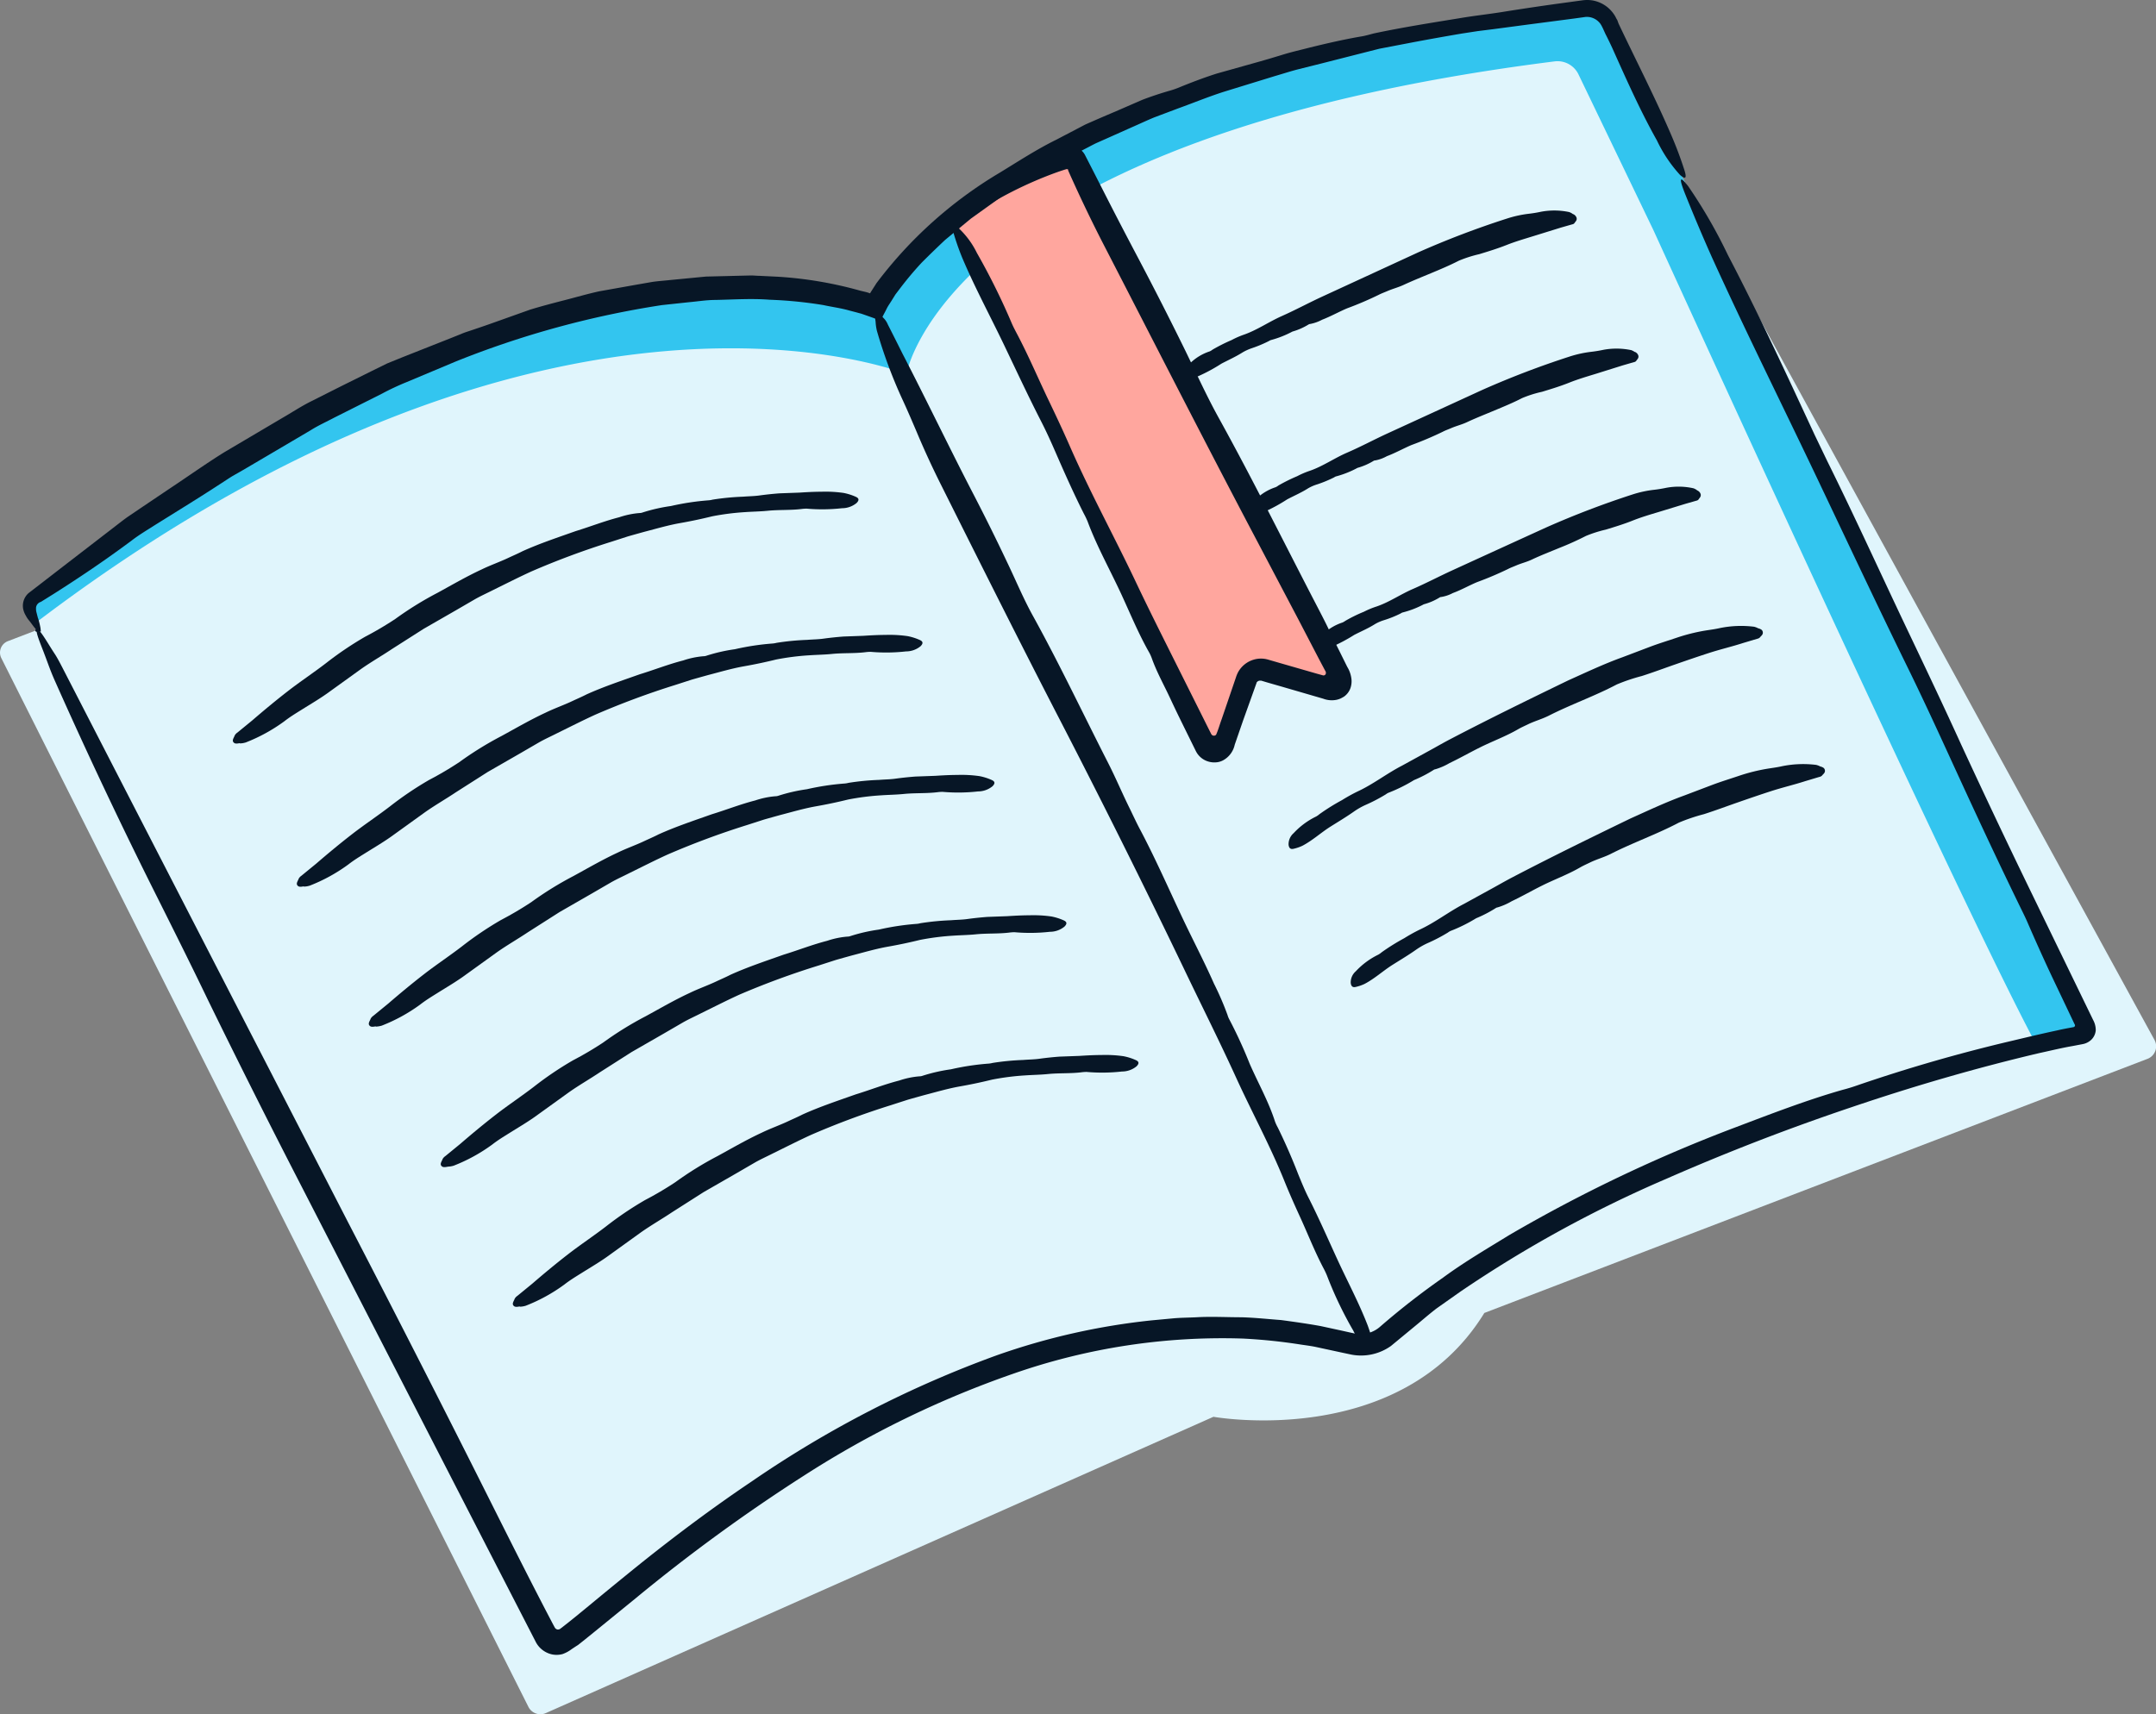 <?xml version="1.0" encoding="UTF-8"?> <svg xmlns="http://www.w3.org/2000/svg" width="51" height="40.561"><rect width="100%" height="100%" fill="#808080" stroke="none"/><defs><clipPath id="a"><path fill="none" d="M0 0h51v40.56H0z" data-name="Rectangle 20830"></path></clipPath></defs><g clip-path="url(#a)"><path fill="#e0f5fc" d="m.83 14.924-.645.247a.29.29 0 0 0-.154.4L12.5 40.387a.317.317 0 0 0 .411.147l15.793-7.011s4.412.794 6.408-2.457L50.8 25.053a.317.317 0 0 0 .164-.448L39.808 4.222 38.035.54a.55.55 0 0 0-.561-.306c-14.391 1.806-16.729 7.16-16.729 7.16S13.48 4.078.762 14.115a.29.29 0 0 0-.08.359l.21.416-.065.033Z" data-name="Path 375308"></path><path fill="#33c5ef" d="M39.811 4.223 38.037.536a.55.55 0 0 0-.561-.306C23.085 2.04 20.747 7.395 20.747 7.395S13.483 4.079.764 14.116a.29.29 0 0 0-.08.358l.14.278c12.248-9.314 20.616-5.9 20.616-5.9s.946-5.587 15.337-7.4a.55.55 0 0 1 .561.306l1.773 3.686s7.438 16.317 9.109 19.367l1.03-.215c.178-.068-9.436-20.373-9.436-20.373Z" data-name="Path 375309"></path><path fill="#071626" d="M20.712 7.607a1.2 1.2 0 0 0 .03.217 11.5 11.5 0 0 0 .609 1.637c.115.247.222.5.327.745q.27.644.581 1.264c.9 1.8 1.8 3.6 2.721 5.386q1.561 3.014 3.034 6.082c.409.855.834 1.7 1.228 2.564.371.813.8 1.6 1.135 2.429.11.273.231.547.355.818.191.413.355.838.567 1.243a2 2 0 0 1 .091.191 9 9 0 0 0 .621 1.3 1.24 1.24 0 0 0 .372.458c.1.058.142.028.11-.11a4 4 0 0 0-.14-.469c-.208-.539-.483-1.051-.724-1.576-.215-.469-.423-.944-.656-1.408-.1-.192-.184-.4-.266-.6a14 14 0 0 0-.481-1.1 1 1 0 0 1-.066-.142c-.152-.474-.4-.911-.6-1.369a11 11 0 0 0-.483-1.051.5.5 0 0 1-.04-.1 7 7 0 0 0-.322-.745c-.24-.544-.519-1.07-.771-1.609-.317-.673-.617-1.355-.965-2.015-.1-.185-.185-.376-.278-.563-.164-.336-.31-.68-.479-1.014-.595-1.165-1.154-2.349-1.786-3.494-.222-.4-.4-.829-.6-1.247q-.4-.847-.831-1.677c-.565-1.091-1.095-2.2-1.66-3.291q-.17-.342-.343-.682a.5.5 0 0 0-.08-.131c-.061-.058-.129-.166-.187-.143s-.033.124-.023.206Z" data-name="Path 375310"></path><path fill="#071626" d="M1.045 15.462c.082.212.143.4.252.644a121 121 0 0 0 2.445 5.169c.4.8.8 1.6 1.184 2.4.67 1.371 1.357 2.742 2.048 4.087l4.529 8.813 1.161 2.256a.57.57 0 0 0 .39.313.54.54 0 0 0 .254-.007.8.8 0 0 0 .215-.117l.1-.066.049-.031.031-.024.126-.1.247-.2.962-.783a41 41 0 0 1 3.978-2.9 23.2 23.2 0 0 1 4.96-2.415 15 15 0 0 1 5.428-.829 13 13 0 0 1 1.373.143c.114.017.229.031.341.054l.338.073.338.073.18.038a1.22 1.22 0 0 0 .929-.206l.544-.449c.178-.145.353-.3.535-.439l.567-.4a29 29 0 0 1 4.874-2.67q2.133-.936 4.344-1.681c1.472-.5 2.966-.936 4.477-1.292.262-.056.523-.121.785-.166l.231-.044a.4.4 0 0 0 .215-.11.35.35 0 0 0 .1-.222.5.5 0 0 0-.061-.238l-1.582-3.261a201 201 0 0 1-1.539-3.254c-.4-.88-.822-1.768-1.243-2.653-.644-1.352-1.259-2.711-1.925-4.055l-.3-.624c-.663-1.429-1.322-2.859-2.05-4.251a12 12 0 0 0-.943-1.635c-.2-.255-.229-.206-.058.217.191.476.4.971.619 1.462.782 1.724 1.633 3.431 2.45 5.147.729 1.532 1.451 3.073 2.2 4.6.31.633.619 1.3.916 1.948.549 1.2 1.1 2.391 1.679 3.582.075.156.157.315.222.465q.268.62.558 1.24l.556 1.17a.042.042 0 0 1-.021.068c.045-.007-.231.04-.392.079-.362.077-.719.163-1.074.247a38 38 0 0 0-3.674 1.06 4 4 0 0 1-.331.1c-.85.243-1.7.572-2.532.887a35.5 35.5 0 0 0-5.347 2.547c-.528.325-1.065.638-1.569 1.009a18 18 0 0 0-1.481 1.154.7.7 0 0 1-.547.177c-.072-.009-.259-.054-.406-.086l-.462-.1c-.31-.056-.623-.1-.934-.142-.315-.023-.628-.058-.941-.066-.353 0-.708-.021-1.062 0-.177.009-.353.009-.53.024l-.526.049a16 16 0 0 0-3.667.827 25.7 25.7 0 0 0-5.794 2.983c-.9.605-1.768 1.254-2.611 1.927q-.63.508-1.249 1.021l-.31.254-.154.124-.14.11-.073.056a.1.1 0 0 1-.065.012.1.1 0 0 1-.054-.038l-.017-.03-.028-.052c-.7-1.333-1.373-2.7-2.057-4.054q-1.385-2.746-2.8-5.475L2.681 18.138l-1.149-2.233c-.079-.152-.168-.331-.243-.442-.143-.215-.345-.581-.407-.567s.072.327.163.565Z" data-name="Path 375311"></path><path fill="#ffa69e" d="m22.587 5.312 6.043 12.286a.1.1 0 0 0 .182-.01l.542-1.549a.484.484 0 0 1 .6-.3l1.541.472a.1.1 0 0 0 .117-.138L25.523 3.742a.215.215 0 0 0-.247-.114 5.3 5.3 0 0 0-2.689 1.684" data-name="Path 375312"></path><path fill="#071626" d="M22.811 5.202c.072-.049.142-.08.222-.138a9.3 9.3 0 0 1 1.924-.972q.118-.043.236-.08c.056-.016.038-.01.045-.01h.014a.02.02 0 0 1 .014.021v.005s0-.005.009.023l.054.121c.248.551.512 1.1.785 1.63 1.2 2.326 2.387 4.659 3.608 6.972l1 1.9.476.915.15.283a.08.08 0 0 1 .01.079.056.056 0 0 1-.066.028l-.152-.042-.885-.255-.259-.075a.6.6 0 0 0-.336 0 .62.62 0 0 0-.381.313 1 1 0 0 0-.033.077l-.021.063-.329.964c-.044.119-.077.243-.129.36a.07.07 0 0 1-.087.014c-.028-.016-.037-.051-.052-.077l-.086-.171-.08-.161-.815-1.63c-.275-.551-.549-1.1-.813-1.66-.5-1.049-1.058-2.071-1.525-3.137-.154-.352-.317-.7-.486-1.053-.257-.533-.486-1.079-.764-1.605-.042-.08-.086-.163-.122-.245a16 16 0 0 0-.829-1.675 2 2 0 0 0-.455-.607c-.117-.082-.154-.049-.1.126a6 6 0 0 0 .21.6c.292.691.651 1.357.976 2.034.29.605.574 1.217.881 1.817.128.248.247.512.36.773.208.477.421.955.656 1.422a2 2 0 0 1 .089.184c.224.605.547 1.175.817 1.765.208.453.4.918.651 1.357a1 1 0 0 1 .054.124c.117.329.294.642.441.96.161.345.231.483.6 1.233a.48.48 0 0 0 .306.25.5.5 0 0 0 .192.014.4.4 0 0 0 .157-.052.55.55 0 0 0 .264-.362l.2-.579.245-.684.061-.171.009-.023v-.009l.01-.016a.1.1 0 0 1 .065-.035h.037l.063.019.087.026.348.1.969.282a.57.57 0 0 0 .315.026.5.5 0 0 0 .1-.033 1 1 0 0 0 .079-.044.42.42 0 0 0 .15-.2.5.5 0 0 0 .024-.21.7.7 0 0 0-.1-.292l-.156-.315-.2-.4c-.1-.219-.212-.439-.324-.654-.785-1.509-1.539-3.038-2.361-4.524-.289-.523-.537-1.072-.8-1.611q-.537-1.094-1.105-2.17c-.568-1.076-.736-1.418-1.1-2.13l-.157-.306a.37.37 0 0 0-.332-.2.7.7 0 0 0-.2.044l-.089.028a1 1 0 0 0-.073.026q-.149.05-.287.112a6.7 6.7 0 0 0-1.079.574 5 5 0 0 0-.8.624.7.7 0 0 0-.133.161c-.023.051-.058.114-.077.17s-.023.1.005.121c.045.017.129-.072.21-.127" data-name="Path 375313"></path><path fill="#071626" d="M5.674 17.59a.5.5 0 0 0 .14-.023 4 4 0 0 0 .911-.5c.128-.1.262-.182.4-.268.231-.145.469-.283.686-.444l.719-.518c.241-.171.5-.318.743-.481l.748-.477.769-.442.434-.252c.145-.084.3-.152.446-.227.3-.147.6-.3.9-.437a19 19 0 0 1 1.883-.7l.4-.129q.203-.058.4-.112c.271-.07.54-.15.817-.2q.39-.068.775-.163a6 6 0 0 1 .785-.1c.173-.012.352-.014.525-.031.268-.028.535-.01.8-.042a1 1 0 0 1 .124-.009 4.2 4.2 0 0 0 .839-.01.54.54 0 0 0 .343-.122c.063-.063.066-.112-.019-.149a1.3 1.3 0 0 0-.289-.091 3 3 0 0 0-.525-.028c-.175 0-.35.01-.523.021l-.467.017a8 8 0 0 0-.465.049c-.128.019-.262.019-.393.03a6 6 0 0 0-.724.07.5.5 0 0 1-.093.016 6 6 0 0 0-.892.135 4 4 0 0 0-.68.156.2.2 0 0 1-.063.01 2 2 0 0 0-.481.1c-.348.089-.684.222-1.027.327-.423.15-.852.292-1.261.477-.112.058-.229.107-.343.161-.2.094-.418.17-.621.269-.359.166-.7.365-1.044.553a8 8 0 0 0-1 .619 8 8 0 0 1-.714.421 8 8 0 0 0-.929.628c-.292.224-.6.428-.888.651s-.574.46-.852.7l-.353.289a.2.2 0 0 0-.063.068c-.017.052-.068.11-.031.159s.1.03.152.023Z" data-name="Path 375314"></path><path fill="#071626" d="M7.188 20.978a.5.5 0 0 0 .14-.023 4 4 0 0 0 .911-.5c.128-.1.262-.182.4-.268.231-.145.469-.283.686-.444l.719-.518c.241-.171.5-.318.743-.481l.748-.477.769-.442.434-.252c.145-.084.3-.152.446-.227.3-.147.6-.3.9-.437a19 19 0 0 1 1.883-.7l.4-.129q.203-.058.4-.112c.271-.07.54-.15.817-.2q.39-.068.775-.163a6 6 0 0 1 .785-.1c.173-.012.352-.014.525-.031.268-.028.535-.01.8-.042a1 1 0 0 1 .124-.009 4.2 4.2 0 0 0 .839-.01.54.54 0 0 0 .343-.122c.063-.063.066-.112-.019-.149a1.3 1.3 0 0 0-.289-.091 3 3 0 0 0-.525-.028c-.175 0-.35.01-.523.021l-.467.017a8 8 0 0 0-.465.049c-.128.019-.262.019-.393.03a6 6 0 0 0-.724.07.5.5 0 0 1-.093.016 6 6 0 0 0-.892.135 4 4 0 0 0-.68.156.2.2 0 0 1-.063.01 2 2 0 0 0-.481.1c-.348.089-.684.222-1.027.327-.423.15-.852.292-1.261.477-.112.058-.229.107-.343.161-.2.094-.418.17-.621.269-.358.166-.7.365-1.044.553a8 8 0 0 0-1 .619 8 8 0 0 1-.714.421 8 8 0 0 0-.929.628c-.292.224-.6.428-.888.651s-.574.46-.852.7l-.353.289a.2.2 0 0 0-.063.068c-.017.052-.068.11-.031.159s.1.03.152.023Z" data-name="Path 375315"></path><path fill="#071626" d="M8.89 24.291a.6.6 0 0 0 .14-.023 4 4 0 0 0 .911-.5c.128-.1.262-.182.4-.268.231-.145.469-.283.686-.444l.719-.518c.241-.171.5-.318.743-.481l.748-.477.769-.442.434-.252c.145-.084.3-.152.446-.227.3-.147.6-.3.9-.437a19 19 0 0 1 1.883-.7l.4-.129q.203-.058.4-.112c.271-.07.54-.15.817-.2q.39-.068.775-.163a6 6 0 0 1 .785-.1c.173-.012.352-.014.525-.031.268-.028.535-.01.8-.042a1 1 0 0 1 .124-.009 4.2 4.2 0 0 0 .839-.01.54.54 0 0 0 .343-.122c.063-.063.066-.112-.019-.149a1.3 1.3 0 0 0-.289-.091 3 3 0 0 0-.525-.028c-.175 0-.35.01-.523.021l-.467.017a8 8 0 0 0-.465.049c-.128.019-.262.019-.393.03a6 6 0 0 0-.724.07.5.5 0 0 1-.093.016 6 6 0 0 0-.892.135 4 4 0 0 0-.68.156.2.2 0 0 1-.063.01 2 2 0 0 0-.481.1c-.348.089-.684.222-1.027.327-.423.15-.852.292-1.261.477-.112.058-.229.107-.343.161-.2.094-.418.17-.621.269-.358.166-.7.365-1.044.553a8 8 0 0 0-1 .619 8 8 0 0 1-.714.421 8 8 0 0 0-.929.628c-.292.224-.6.428-.888.651s-.574.46-.852.7l-.353.289a.2.2 0 0 0-.063.068c-.017.052-.068.11-.031.159s.1.03.152.023Z" data-name="Path 375316"></path><path fill="#071626" d="M10.593 27.604a.5.5 0 0 0 .14-.023 4 4 0 0 0 .911-.5c.128-.1.262-.182.4-.268.231-.145.469-.283.686-.444l.719-.518c.241-.171.5-.318.743-.481l.748-.477.769-.442.434-.252c.145-.084.3-.152.446-.227.3-.147.6-.3.9-.437a19 19 0 0 1 1.882-.692l.4-.129q.203-.058.4-.112c.271-.07.54-.15.817-.2q.39-.068.775-.163a6 6 0 0 1 .785-.1c.173-.012.352-.014.525-.031.268-.028.535-.01.8-.042a1 1 0 0 1 .124-.009 4.2 4.2 0 0 0 .839-.01.54.54 0 0 0 .343-.122c.063-.063.066-.112-.019-.149a1.3 1.3 0 0 0-.289-.091 3 3 0 0 0-.525-.028c-.175 0-.35.01-.523.021l-.467.017a8 8 0 0 0-.465.049c-.128.019-.262.019-.393.03a6 6 0 0 0-.724.07.5.5 0 0 1-.093.016 6 6 0 0 0-.892.135 4 4 0 0 0-.68.156.2.2 0 0 1-.063.01 2 2 0 0 0-.481.1c-.348.089-.684.222-1.027.327-.423.15-.852.292-1.261.477-.112.058-.229.107-.343.161-.2.094-.418.17-.621.269-.359.166-.7.366-1.044.553a8 8 0 0 0-1 .619 8 8 0 0 1-.714.421 8 8 0 0 0-.929.628c-.292.224-.6.428-.888.651s-.574.46-.852.7l-.353.289a.2.2 0 0 0-.063.068c-.017.052-.068.11-.031.159s.1.03.152.023Z" data-name="Path 375317"></path><path fill="#071626" d="M12.297 30.918a.5.5 0 0 0 .14-.023 4 4 0 0 0 .911-.5c.128-.1.262-.182.4-.268.231-.145.469-.283.686-.444l.719-.518c.241-.171.5-.318.743-.481l.748-.477.769-.442.434-.252c.145-.084.3-.152.446-.227.3-.147.6-.3.9-.437a19 19 0 0 1 1.883-.7l.4-.129q.203-.058.4-.112c.271-.07.54-.15.817-.2q.39-.068.775-.163a6 6 0 0 1 .785-.1c.173-.012.352-.014.525-.031.268-.028.535-.01.8-.042a1 1 0 0 1 .124-.009 4.2 4.2 0 0 0 .839-.01.54.54 0 0 0 .343-.122c.063-.063.066-.112-.019-.149a1.3 1.3 0 0 0-.289-.091 3 3 0 0 0-.525-.028c-.175 0-.35.01-.523.021l-.467.017a8 8 0 0 0-.465.049c-.128.019-.262.019-.393.03a6 6 0 0 0-.724.07.5.5 0 0 1-.093.016 6 6 0 0 0-.892.135 4 4 0 0 0-.68.156.2.2 0 0 1-.063.01 2 2 0 0 0-.481.1c-.348.089-.684.222-1.027.327-.423.15-.852.292-1.261.477-.112.058-.229.107-.343.161-.2.094-.418.17-.621.269-.359.166-.7.365-1.044.553a8 8 0 0 0-1 .619 8 8 0 0 1-.714.421 8 8 0 0 0-.929.628c-.292.224-.6.428-.888.651s-.574.46-.852.7l-.353.289a.2.2 0 0 0-.063.068c-.017.052-.068.11-.031.159s.1.03.152.023Z" data-name="Path 375318"></path><path fill="#071626" d="M43.067 18.14a.4.4 0 0 0-.107-.042 2.5 2.5 0 0 0-.813.033c-.122.028-.248.042-.371.063a4.4 4.4 0 0 0-.623.157c-.22.075-.442.142-.659.224l-.651.247c-.435.157-.857.357-1.278.546-.939.455-1.869.909-2.789 1.39-.192.1-.379.21-.57.313l-.57.313c-.364.187-.687.444-1.062.616a4 4 0 0 0-.358.2 5 5 0 0 0-.533.332.5.5 0 0 1-.079.056 1.8 1.8 0 0 0-.532.393.35.35 0 0 0-.121.273q.012.12.11.1a1 1 0 0 0 .217-.073c.233-.122.427-.3.645-.441.2-.126.4-.245.589-.379a1.7 1.7 0 0 1 .257-.145 4 4 0 0 0 .483-.252.3.3 0 0 1 .061-.037 3.7 3.7 0 0 0 .605-.3 3 3 0 0 0 .463-.24.1.1 0 0 1 .044-.017 1.5 1.5 0 0 0 .336-.147c.241-.114.474-.248.713-.367.3-.15.616-.264.908-.434.082-.047.17-.084.254-.126.152-.07.317-.117.467-.192.526-.268 1.084-.462 1.611-.74a4.4 4.4 0 0 1 .593-.2c.269-.086.533-.185.8-.278s.526-.182.792-.268.537-.149.8-.234l.334-.1a.13.13 0 0 0 .065-.031c.028-.038.08-.066.07-.128s-.061-.072-.1-.089Z" data-name="Path 375319"></path><path fill="#071626" d="M41.598 14.871a.4.4 0 0 0-.107-.042 2.5 2.5 0 0 0-.813.033c-.122.028-.248.042-.371.063a4.4 4.4 0 0 0-.623.157c-.22.075-.442.142-.659.224l-.651.247c-.435.157-.857.357-1.278.546-.939.455-1.869.909-2.789 1.39-.192.1-.379.21-.57.313l-.57.313c-.364.187-.687.444-1.062.616a4 4 0 0 0-.359.2 5 5 0 0 0-.533.332.5.5 0 0 1-.079.056 1.8 1.8 0 0 0-.532.393.35.35 0 0 0-.121.273q.012.12.11.1a1 1 0 0 0 .217-.073c.233-.122.427-.3.645-.441.2-.126.4-.245.589-.379a1.7 1.7 0 0 1 .257-.145 4 4 0 0 0 .483-.252.3.3 0 0 1 .061-.037 3.7 3.7 0 0 0 .605-.3 3 3 0 0 0 .463-.24.1.1 0 0 1 .044-.017 1.5 1.5 0 0 0 .336-.147c.241-.114.474-.248.714-.367.3-.15.616-.264.908-.434.082-.047.17-.084.254-.126.152-.07.317-.117.467-.192.526-.268 1.084-.462 1.611-.74a4.4 4.4 0 0 1 .593-.2c.269-.086.533-.185.8-.278s.526-.182.792-.268.537-.149.8-.234l.334-.1a.13.13 0 0 0 .065-.031c.028-.038.08-.066.07-.128s-.061-.072-.1-.089Z" data-name="Path 375320"></path><path fill="#071626" d="M40.144 11.6a.3.3 0 0 0-.087-.047 1.6 1.6 0 0 0-.647-.01 3 3 0 0 1-.292.047 2.6 2.6 0 0 0-.493.107 21 21 0 0 0-2.043.78q-1.117.509-2.228 1.018c-.31.142-.61.3-.923.437-.3.128-.56.313-.867.418a2 2 0 0 0-.3.124 3.5 3.5 0 0 0-.442.217.4.4 0 0 1-.065.038 1.2 1.2 0 0 0-.446.262.26.26 0 0 0-.1.226q.006.115.091.117a.6.6 0 0 0 .187-.023 4 4 0 0 0 .546-.289c.163-.084.334-.156.49-.255a1 1 0 0 1 .21-.092 2.6 2.6 0 0 0 .4-.161.14.14 0 0 1 .051-.024 2.2 2.2 0 0 0 .495-.192 1.4 1.4 0 0 0 .376-.163.07.07 0 0 1 .037-.01.9.9 0 0 0 .273-.093c.2-.073.381-.178.575-.259a8 8 0 0 0 .727-.308c.066-.035.136-.059.2-.087.121-.052.252-.082.371-.14.212-.1.427-.182.64-.271a7 7 0 0 0 .637-.287 3 3 0 0 1 .469-.149c.212-.065.423-.129.631-.212s.414-.143.623-.206l.628-.192.262-.075a.08.08 0 0 0 .049-.028c.021-.037.061-.061.051-.122a.14.14 0 0 0-.084-.093Z" data-name="Path 375321"></path><path fill="#071626" d="M38.676 8.332a.4.4 0 0 0-.087-.047 1.7 1.7 0 0 0-.656-.009 3 3 0 0 1-.3.049 2.7 2.7 0 0 0-.5.11 21 21 0 0 0-2.072.792l-2.259 1.037c-.313.145-.617.308-.936.446-.3.129-.568.32-.878.428a2 2 0 0 0-.3.128 4 4 0 0 0-.448.222.3.3 0 0 1-.066.04 1.2 1.2 0 0 0-.451.269.27.27 0 0 0-.107.227c.005.077.033.115.093.115a.6.6 0 0 0 .189-.024 4 4 0 0 0 .551-.3c.164-.086.338-.161.495-.261a1 1 0 0 1 .217-.094 3 3 0 0 0 .4-.166.14.14 0 0 1 .051-.024 2.3 2.3 0 0 0 .5-.2 1.5 1.5 0 0 0 .381-.166.07.07 0 0 1 .037-.01.9.9 0 0 0 .276-.1c.2-.075.386-.18.582-.264a8 8 0 0 0 .738-.313c.066-.035.138-.059.206-.089.122-.052.255-.084.376-.142.215-.1.432-.185.649-.276s.435-.18.647-.29a2.7 2.7 0 0 1 .474-.15c.215-.066.43-.131.64-.215s.42-.145.631-.21l.638-.2.266-.077a.08.08 0 0 0 .051-.028c.021-.037.063-.061.052-.122a.14.14 0 0 0-.086-.093Z" data-name="Path 375322"></path><path fill="#071626" d="M37.205 5.064a.3.3 0 0 0-.089-.047 1.7 1.7 0 0 0-.663-.007 3 3 0 0 1-.3.049 2.7 2.7 0 0 0-.505.112 21 21 0 0 0-2.1.8l-2.284 1.053c-.317.147-.624.313-.944.455-.3.133-.574.325-.888.437a2 2 0 0 0-.3.131 4 4 0 0 0-.451.227.3.3 0 0 1-.066.04 1.2 1.2 0 0 0-.455.273.27.27 0 0 0-.108.229c.005.077.033.115.093.115a.6.6 0 0 0 .191-.026 4 4 0 0 0 .556-.3c.166-.087.339-.164.5-.266a1.2 1.2 0 0 1 .219-.1 3 3 0 0 0 .406-.17.2.2 0 0 1 .051-.024 2.4 2.4 0 0 0 .505-.2 1.5 1.5 0 0 0 .385-.17.1.1 0 0 1 .037-.01 1 1 0 0 0 .28-.1c.2-.077.39-.184.589-.269a8 8 0 0 0 .745-.318c.068-.035.14-.061.21-.091.124-.054.257-.087.381-.145.217-.1.437-.189.656-.28s.439-.184.654-.294a3 3 0 0 1 .481-.154c.217-.066.435-.133.647-.217s.425-.145.64-.212l.645-.2.269-.077a.08.08 0 0 0 .051-.028c.021-.037.063-.061.052-.122a.14.14 0 0 0-.086-.093Z" data-name="Path 375323"></path><path fill="#071626" d="m.9 14.634-.042-.164a.4.4 0 0 1-.005-.1.16.16 0 0 1 .114-.129l.308-.192q.309-.196.616-.4.614-.407 1.214-.852c.182-.142.379-.257.572-.381l.581-.362q.5-.309.993-.63c.082-.052.163-.108.247-.159l.254-.145.5-.294 1.095-.645c.18-.114.374-.2.561-.3l.567-.285.567-.285a6 6 0 0 1 .574-.269l1.168-.49a22 22 0 0 1 4.873-1.333l.635-.068c.212-.019.423-.054.637-.054.425-.009.852-.038 1.277-.005a10 10 0 0 1 1.268.126c.206.045.42.072.623.131l.154.04.077.021.038.01.051.017c.138.049.271.094.413.15.04-.086.086-.168.129-.252a1 1 0 0 1 .07-.126l.052-.08.1-.161.117-.154a8 8 0 0 1 .5-.595q.276-.277.563-.546l.605-.5.642-.46.161-.115.168-.1.338-.206c.442-.289.918-.519 1.385-.766.089-.045.177-.094.268-.138l.275-.122.549-.245c.184-.08.365-.166.551-.243l.563-.212c.378-.136.748-.29 1.131-.409l1.16-.357c.182-.052.362-.112.546-.159l.551-.138 1.1-.28.276-.07.277-.053.558-.107q.559-.105 1.121-.2l.371-.057.376-.047.752-.1 1.147-.15.281-.039a.4.4 0 0 1 .191.037.4.4 0 0 1 .153.126l.026.042.031.061.061.134q.082.16.157.322c.334.743.663 1.49 1.062 2.2a3.3 3.3 0 0 0 .547.817c.133.117.17.082.094-.143a9 9 0 0 0-.289-.771c-.385-.9-.839-1.779-1.259-2.667l-.03-.082-.022-.037-.026-.051a.8.8 0 0 0-.142-.18.77.77 0 0 0-.409-.2.8.8 0 0 0-.226 0l-.164.022-.329.045q-.655.09-1.312.194c-.36.061-.741.1-1.107.163-.675.11-1.354.217-2.027.36-.087.023-.177.049-.261.065-.418.07-.834.166-1.249.268-.206.054-.416.1-.621.163s-.409.124-.616.182l-.955.268c-.317.1-.628.22-.936.346a2 2 0 0 1-.171.058 8 8 0 0 0-.663.22l-.644.28q-.354.149-.707.306l-.686.359c-.462.227-.9.514-1.34.782A10.1 10.1 0 0 0 20.733 6.7l-.143.224-.007.017-.042-.014-.014-.005-.035-.01-.135-.032a9.3 9.3 0 0 0-1.95-.332l-.428-.021c-.072 0-.143-.009-.213-.009l-.213.005-.855.021-.848.082c-.142.016-.283.024-.423.045l-.418.073-.836.149c-.276.061-.547.14-.82.21s-.546.142-.815.224l-.794.283q-.278.1-.56.194c-.093.033-.189.059-.28.1l-.275.11-1.105.437-.367.149-.36.177-.719.357-.715.36c-.24.119-.462.268-.693.4l-1.354.8c-.446.276-.873.582-1.31.871l-.652.439-.325.22c-.107.075-.21.157-.313.236l-1.243.958-.518.4-.275.212a.4.4 0 0 0-.133.372.5.5 0 0 0 .063.163.6.6 0 0 0 .072.11c.058.068.124.171.18.227l.016-.049c-.031.03-.049.058-.042.077s.042.024.089.017l.042-.005-.01-.087a2 2 0 0 0-.056-.226Z" data-name="Path 375324"></path></g></svg> 